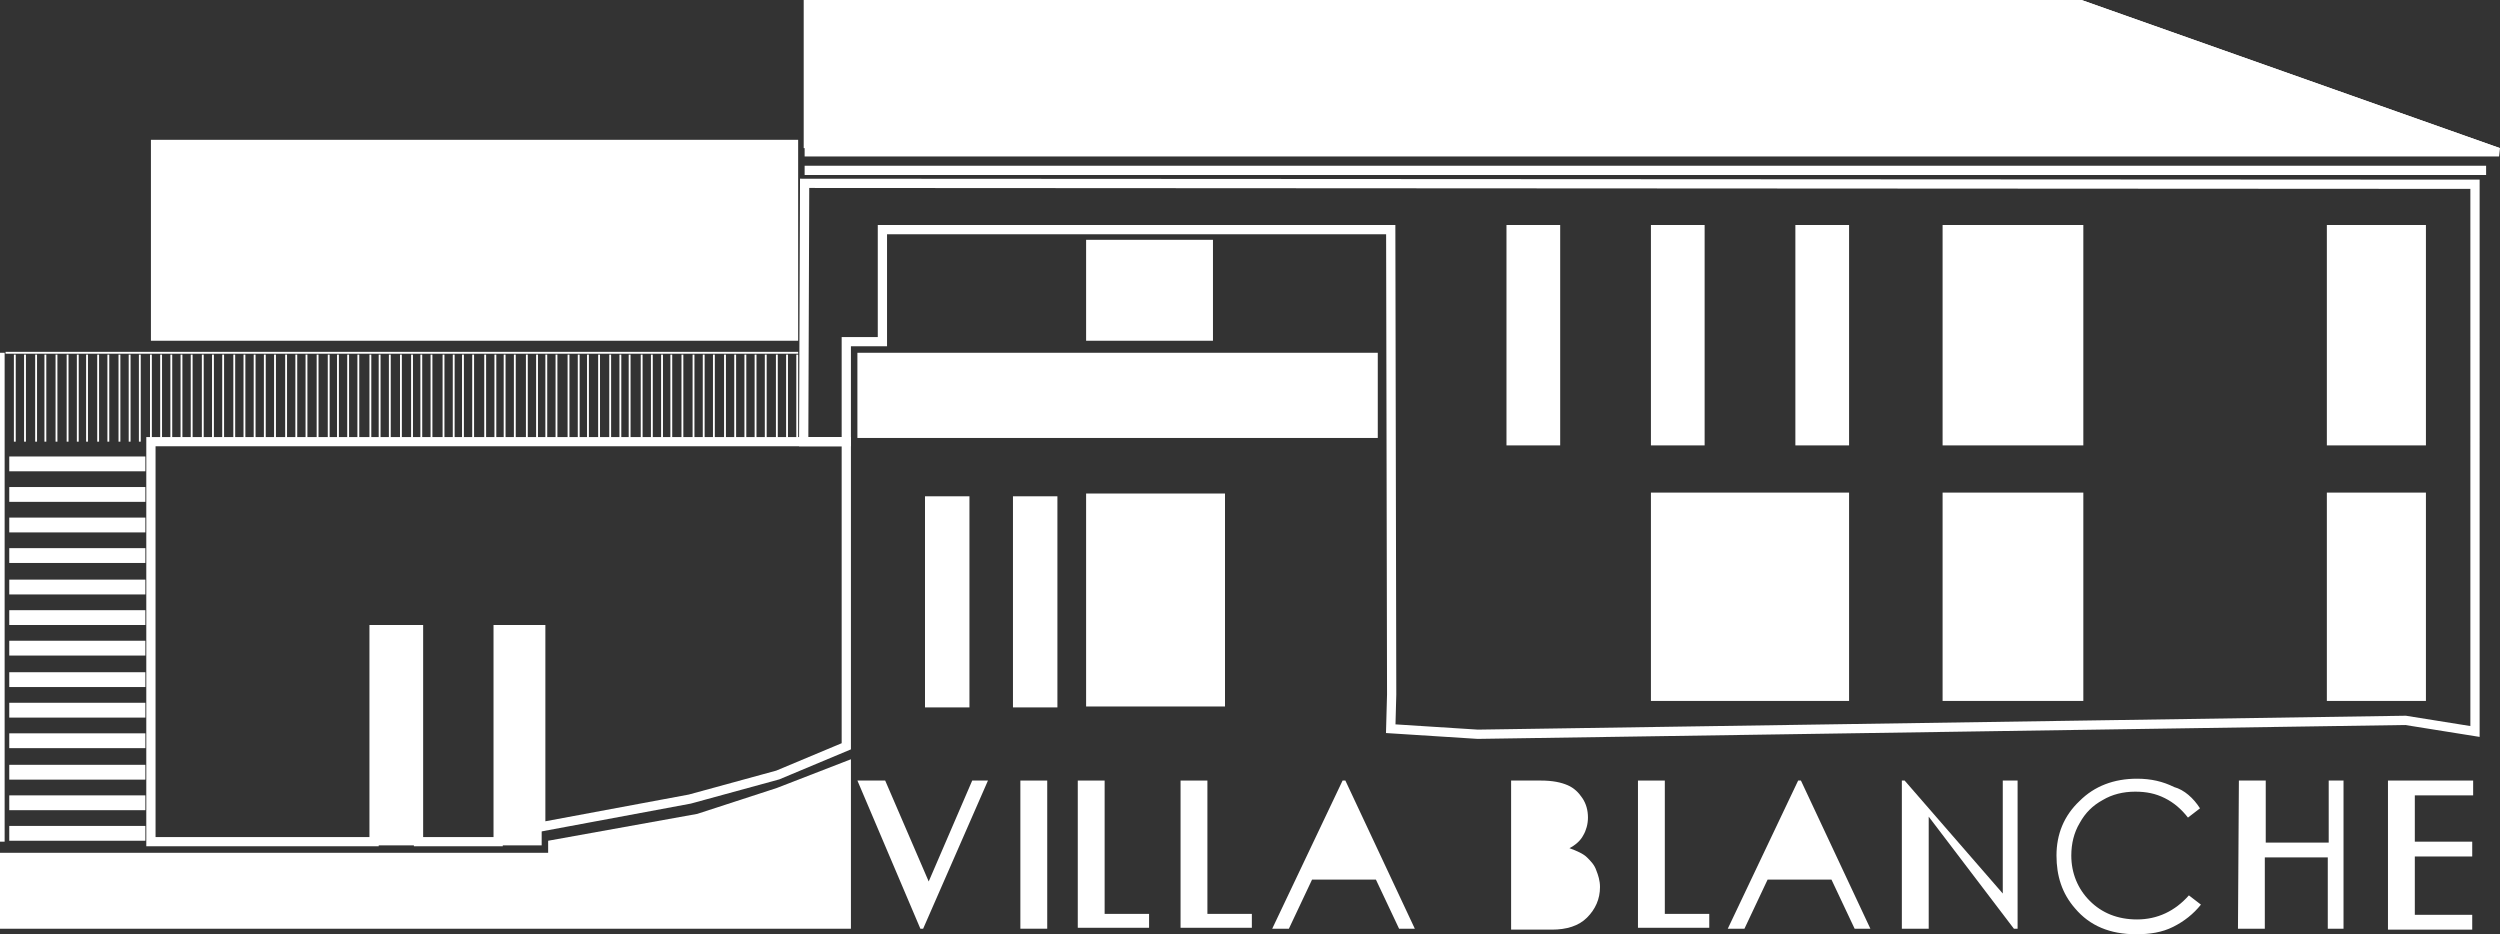 <?xml version="1.0" encoding="UTF-8"?>
<!-- Generator: Adobe Illustrator 27.4.0, SVG Export Plug-In . SVG Version: 6.00 Build 0)  -->
<svg xmlns="http://www.w3.org/2000/svg" xmlns:xlink="http://www.w3.org/1999/xlink" version="1.1" id="Calque_1" x="0px" y="0px" viewBox="0 0 270 100.9" style="enable-background:new 0 0 270 100.9;" xml:space="preserve">
<rect x="0" y="0" width="270" height="100.9" fill="#333333" stroke="none"/>
<style type="text/css">
	.st0{fill:#FFFFFF;}
	.st1{fill:none;stroke:#FFFFFF;stroke-miterlimit:10;}
</style>
<g>
	<g>
		<path class="st0" d="M92.6,84.3h3l4.7,10.9l4.7-10.9h1.7l-7,16h-0.3L92.6,84.3z"></path>
		<path class="st0" d="M110.2,84.3h2.9v16h-2.9V84.3z"></path>
		<path class="st0" d="M116.4,84.3h2.9v14.4h4.8v1.5h-7.7V84.3z"></path>
		<path class="st0" d="M127.5,84.3h2.9v14.4h4.8v1.5h-7.7L127.5,84.3L127.5,84.3z"></path>
		<path class="st0" d="M145.3,84.3l7.5,16h-1.7l-2.5-5.3h-6.9l-2.5,5.3h-1.8l7.6-16H145.3z"></path>
		<path class="st0" d="M163.2,84.3h3.2c1.3,0,2.2,0.2,2.9,0.5c0.7,0.3,1.2,0.8,1.6,1.4s0.6,1.3,0.6,2.1c0,0.7-0.2,1.4-0.5,1.9    c-0.3,0.6-0.9,1.1-1.5,1.4c0.8,0.3,1.5,0.6,1.9,1s0.8,0.8,1,1.4c0.2,0.5,0.4,1.1,0.4,1.8c0,1.3-0.5,2.4-1.4,3.3    c-0.9,0.9-2.2,1.3-3.8,1.3h-4.4L163.2,84.3L163.2,84.3z"></path>
		<path class="st0" d="M176.9,84.3h2.9v14.4h4.8v1.5h-7.7L176.9,84.3L176.9,84.3z"></path>
		<path class="st0" d="M194.5,84.3l7.5,16h-1.7l-2.5-5.3h-6.9l-2.5,5.3h-1.8l7.6-16H194.5z"></path>
		<path class="st0" d="M205.4,100.3v-16h0.3l10.6,12.2V84.3h1.6v16h-0.4l-9.2-12.1v12.1H205.4z"></path>
		<path class="st0" d="M237.6,87.3l-1.3,1c-0.7-0.9-1.5-1.6-2.5-2.1s-2-0.7-3.2-0.7c-1.3,0-2.5,0.3-3.5,0.9    c-1.1,0.6-1.9,1.4-2.5,2.5c-0.6,1-0.9,2.2-0.9,3.5c0,1.9,0.7,3.6,2,4.9c1.3,1.3,3,2,5.1,2c2.2,0,4.1-0.9,5.6-2.6l1.3,1    c-0.8,1-1.8,1.8-3,2.4c-1.2,0.6-2.5,0.8-4,0.8c-2.8,0-5-0.9-6.6-2.8c-1.4-1.6-2-3.5-2-5.7c0-2.3,0.8-4.3,2.5-5.9    c1.6-1.6,3.7-2.4,6.2-2.4c1.5,0,2.8,0.3,4,0.9C235.9,85.3,236.9,86.2,237.6,87.3z"></path>
		<path class="st0" d="M241.8,84.3h2.9V91h6.8v-6.7h1.6v16h-1.7v-7.7h-6.8v7.7h-2.9L241.8,84.3L241.8,84.3z"></path>
		<path class="st0" d="M257.9,84.3h9.2v1.6h-6.3v5h6.2v1.6h-6.2v6.3h6.2v1.6h-9.1L257.9,84.3L257.9,84.3z"></path>
	</g>
	<path class="st1" d="M86.9,19.8l-0.1,27.9h4.6V36.9h3.9V24.8h54.9l0.1,50.2l-0.1,3.7l9.4,0.6l100.2-1.5l7.5,1.2V19.9L86.9,19.8   L86.9,19.8z M194.4,24.8h4.8v22.8h-4.8V24.8z M178.8,24.8h4.8v22.8h-4.8V24.8z M168,47.6h-4.8V24.8h4.8V47.6z M199.2,75.2h-20.4   V53.7h20.4V75.2z M224.5,75.2h-14.2V53.7h14.2V75.2z M224.5,47.6h-14.2V24.8h14.2V47.6z M261.5,75.2h-9.7V53.7h9.7V75.2z    M261.5,47.6h-9.7V24.8h9.7V47.6z"></path>
	<rect x="16.3" y="15.1" class="st0" width="69.9" height="21.7"></rect>
	<polygon class="st1" points="16.3,53.6 16.3,47.7 91.4,47.7 91.4,80.6 84,83.7 74.5,86.3 58.4,89.3 58.4,68 53.8,68 53.8,90.9    45.2,90.9 45.2,68 40.4,68 40.4,90.9 16.3,90.9  "></polygon>
	<rect y="38.1" class="st0" width="0.5" height="52.8"></rect>
	<rect x="1" y="89.2" class="st0" width="14.7" height="1.6"></rect>
	<rect x="1" y="85.9" class="st0" width="14.7" height="1.6"></rect>
	<rect x="1" y="82.6" class="st0" width="14.7" height="1.6"></rect>
	<rect x="1" y="79.2" class="st0" width="14.7" height="1.6"></rect>
	<rect x="1" y="75.9" class="st0" width="14.7" height="1.6"></rect>
	<rect x="1" y="72.6" class="st0" width="14.7" height="1.6"></rect>
	<rect x="1" y="69.2" class="st0" width="14.7" height="1.6"></rect>
	<rect x="1" y="65.9" class="st0" width="14.7" height="1.6"></rect>
	<rect x="1" y="62.6" class="st0" width="14.7" height="1.6"></rect>
	<rect x="1" y="59.2" class="st0" width="14.7" height="1.6"></rect>
	<rect x="1" y="55.9" class="st0" width="14.7" height="1.6"></rect>
	<rect x="1" y="52.6" class="st0" width="14.7" height="1.6"></rect>
	<rect x="1" y="49.3" class="st0" width="14.7" height="1.6"></rect>
	<rect x="92.6" y="38.1" class="st0" width="56.2" height="9.2"></rect>
	<rect x="1.5" y="38.3" class="st0" width="0.2" height="9.4"></rect>
	<rect x="2.6" y="38.3" class="st0" width="0.2" height="9.4"></rect>
	<rect x="3.8" y="38.3" class="st0" width="0.2" height="9.4"></rect>
	<rect x="4.8" y="38.3" class="st0" width="0.2" height="9.4"></rect>
	<rect x="0.6" y="38" class="st0" width="85.6" height="0.2"></rect>
	<rect x="6" y="38.3" class="st0" width="0.2" height="9.4"></rect>
	<rect x="7.2" y="38.3" class="st0" width="0.2" height="9.4"></rect>
	<rect x="8.3" y="38.3" class="st0" width="0.2" height="9.4"></rect>
	<rect x="9.3" y="38.3" class="st0" width="0.2" height="9.4"></rect>
	<rect x="10.5" y="38.3" class="st0" width="0.2" height="9.4"></rect>
	<rect x="11.6" y="38.3" class="st0" width="0.2" height="9.4"></rect>
	<rect x="12.8" y="38.3" class="st0" width="0.2" height="9.4"></rect>
	<rect x="13.9" y="38.3" class="st0" width="0.2" height="9.4"></rect>
	<rect x="15" y="38.3" class="st0" width="0.2" height="9.4"></rect>
	<rect x="16.2" y="38.3" class="st0" width="0.2" height="9.4"></rect>
	<rect x="17.3" y="38.3" class="st0" width="0.2" height="9.4"></rect>
	<rect x="18.4" y="38.3" class="st0" width="0.2" height="9.4"></rect>
	<rect x="19.5" y="38.3" class="st0" width="0.2" height="9.4"></rect>
	<rect x="20.6" y="38.3" class="st0" width="0.2" height="9.4"></rect>
	<rect x="21.8" y="38.3" class="st0" width="0.2" height="9.4"></rect>
	<rect x="22.9" y="38.3" class="st0" width="0.2" height="9.4"></rect>
	<rect x="24" y="38.3" class="st0" width="0.2" height="9.4"></rect>
	<rect x="25.2" y="38.3" class="st0" width="0.2" height="9.4"></rect>
	<rect x="26.3" y="38.3" class="st0" width="0.2" height="9.4"></rect>
	<rect x="27.4" y="38.3" class="st0" width="0.2" height="9.4"></rect>
	<rect x="28.5" y="38.3" class="st0" width="0.2" height="9.4"></rect>
	<rect x="29.6" y="38.3" class="st0" width="0.2" height="9.4"></rect>
	<rect x="30.8" y="38.3" class="st0" width="0.2" height="9.4"></rect>
	<rect x="31.9" y="38.3" class="st0" width="0.2" height="9.4"></rect>
	<rect x="33" y="38.3" class="st0" width="0.2" height="9.4"></rect>
	<rect x="34.2" y="38.3" class="st0" width="0.2" height="9.4"></rect>
	<rect x="35.4" y="38.3" class="st0" width="0.2" height="9.4"></rect>
	<rect x="36.4" y="38.3" class="st0" width="0.2" height="9.4"></rect>
	<rect x="37.5" y="38.3" class="st0" width="0.2" height="9.4"></rect>
	<rect x="38.6" y="38.3" class="st0" width="0.2" height="9.4"></rect>
	<rect x="39.9" y="38.3" class="st0" width="0.2" height="9.4"></rect>
	<rect x="40.9" y="38.3" class="st0" width="0.2" height="9.4"></rect>
	<rect x="42" y="38.3" class="st0" width="0.2" height="9.4"></rect>
	<rect x="43.2" y="38.3" class="st0" width="0.2" height="9.4"></rect>
	<rect x="44.4" y="38.3" class="st0" width="0.2" height="9.4"></rect>
	<rect x="45.4" y="38.3" class="st0" width="0.2" height="9.4"></rect>
	<rect x="46.5" y="38.3" class="st0" width="0.2" height="9.4"></rect>
	<rect x="47.8" y="38.3" class="st0" width="0.2" height="9.4"></rect>
	<rect x="48.9" y="38.3" class="st0" width="0.2" height="9.4"></rect>
	<rect x="49.9" y="38.3" class="st0" width="0.2" height="9.4"></rect>
	<rect x="51" y="38.3" class="st0" width="0.2" height="9.4"></rect>
	<rect x="52.3" y="38.3" class="st0" width="0.2" height="9.4"></rect>
	<rect x="53.4" y="38.3" class="st0" width="0.2" height="9.4"></rect>
	<rect x="54.4" y="38.3" class="st0" width="0.2" height="9.4"></rect>
	<rect x="55.5" y="38.3" class="st0" width="0.2" height="9.4"></rect>
	<rect x="56.8" y="38.3" class="st0" width="0.2" height="9.4"></rect>
	<rect x="57.9" y="38.3" class="st0" width="0.2" height="9.4"></rect>
	<rect x="58.9" y="38.3" class="st0" width="0.2" height="9.4"></rect>
	<rect x="60" y="38.3" class="st0" width="0.2" height="9.4"></rect>
	<rect x="61.3" y="38.3" class="st0" width="0.2" height="9.4"></rect>
	<rect x="62.4" y="38.3" class="st0" width="0.2" height="9.4"></rect>
	<rect x="63.4" y="38.3" class="st0" width="0.2" height="9.4"></rect>
	<rect x="64.6" y="38.3" class="st0" width="0.2" height="9.4"></rect>
	<rect x="65.8" y="38.3" class="st0" width="0.2" height="9.4"></rect>
	<rect x="66.9" y="38.3" class="st0" width="0.2" height="9.4"></rect>
	<rect x="67.9" y="38.3" class="st0" width="0.2" height="9.4"></rect>
	<rect x="69.2" y="38.3" class="st0" width="0.2" height="9.4"></rect>
	<rect x="70.3" y="38.3" class="st0" width="0.2" height="9.4"></rect>
	<rect x="71.4" y="38.3" class="st0" width="0.2" height="9.4"></rect>
	<rect x="72.4" y="38.3" class="st0" width="0.2" height="9.4"></rect>
	<rect x="73.6" y="38.3" class="st0" width="0.2" height="9.4"></rect>
	<rect x="74.8" y="38.3" class="st0" width="0.2" height="9.4"></rect>
	<rect x="75.9" y="38.3" class="st0" width="0.2" height="9.4"></rect>
	<rect x="77" y="38.3" class="st0" width="0.2" height="9.4"></rect>
	<rect x="78.2" y="38.3" class="st0" width="0.2" height="9.4"></rect>
	<rect x="79.3" y="38.3" class="st0" width="0.2" height="9.4"></rect>
	<rect x="80.4" y="38.3" class="st0" width="0.2" height="9.4"></rect>
	<rect x="81.5" y="38.3" class="st0" width="0.2" height="9.4"></rect>
	<rect x="82.6" y="38.3" class="st0" width="0.2" height="9.4"></rect>
	<rect x="83.8" y="38.3" class="st0" width="0.2" height="9.4"></rect>
	<rect x="84.9" y="38.3" class="st0" width="0.2" height="9.4"></rect>
	<rect x="86" y="38.3" class="st0" width="0.2" height="9.4"></rect>
	<polygon class="st0" points="86.9,0 86.9,16.9 268.5,16.9 268.5,16.9 269.9,16.9 269.9,16.9 270,16 224.8,0  "></polygon>
	<rect x="86.9" y="17.9" class="st0" width="181.6" height="1"></rect>
	<polygon class="st0" points="83.9,85.1 75.3,87.9 59.2,90.8 59.2,92.1 0,92.1 0,100.3 91.9,100.3 91.9,92.7 91.9,92.1 91.9,82  "></polygon>
	<rect x="40.4" y="68" class="st0" width="4.8" height="23.3"></rect>
	<rect x="53.8" y="68" class="st0" width="4.7" height="23.3"></rect>
	<rect x="99.9" y="53.6" class="st0" width="4.8" height="22.8"></rect>
	<rect x="109.4" y="53.6" class="st0" width="4.8" height="22.8"></rect>
	<rect x="117.3" y="53.3" class="st0" width="15" height="23"></rect>
	<rect x="117.3" y="25.9" class="st0" width="13.7" height="10.9"></rect>
	<rect x="163.2" y="24.8" class="st0" width="4.8" height="22.5"></rect>
	<rect x="178.8" y="24.8" class="st0" width="4.8" height="22.8"></rect>
	<rect x="194.4" y="24.8" class="st0" width="4.8" height="22.8"></rect>
	<rect x="210.4" y="24.8" class="st0" width="14.2" height="22.8"></rect>
	<rect x="210.4" y="53.7" class="st0" width="14.2" height="21.5"></rect>
	<rect x="251.9" y="53.3" class="st0" width="9.7" height="21.8"></rect>
	<rect x="251.9" y="24.8" class="st0" width="9.7" height="22.8"></rect>
	<rect x="178.8" y="53.7" class="st0" width="20.4" height="21.5"></rect>
	<polygon class="st0" points="270,16 86.8,16 86.8,0 224.8,0  "></polygon>
</g>
</svg>
